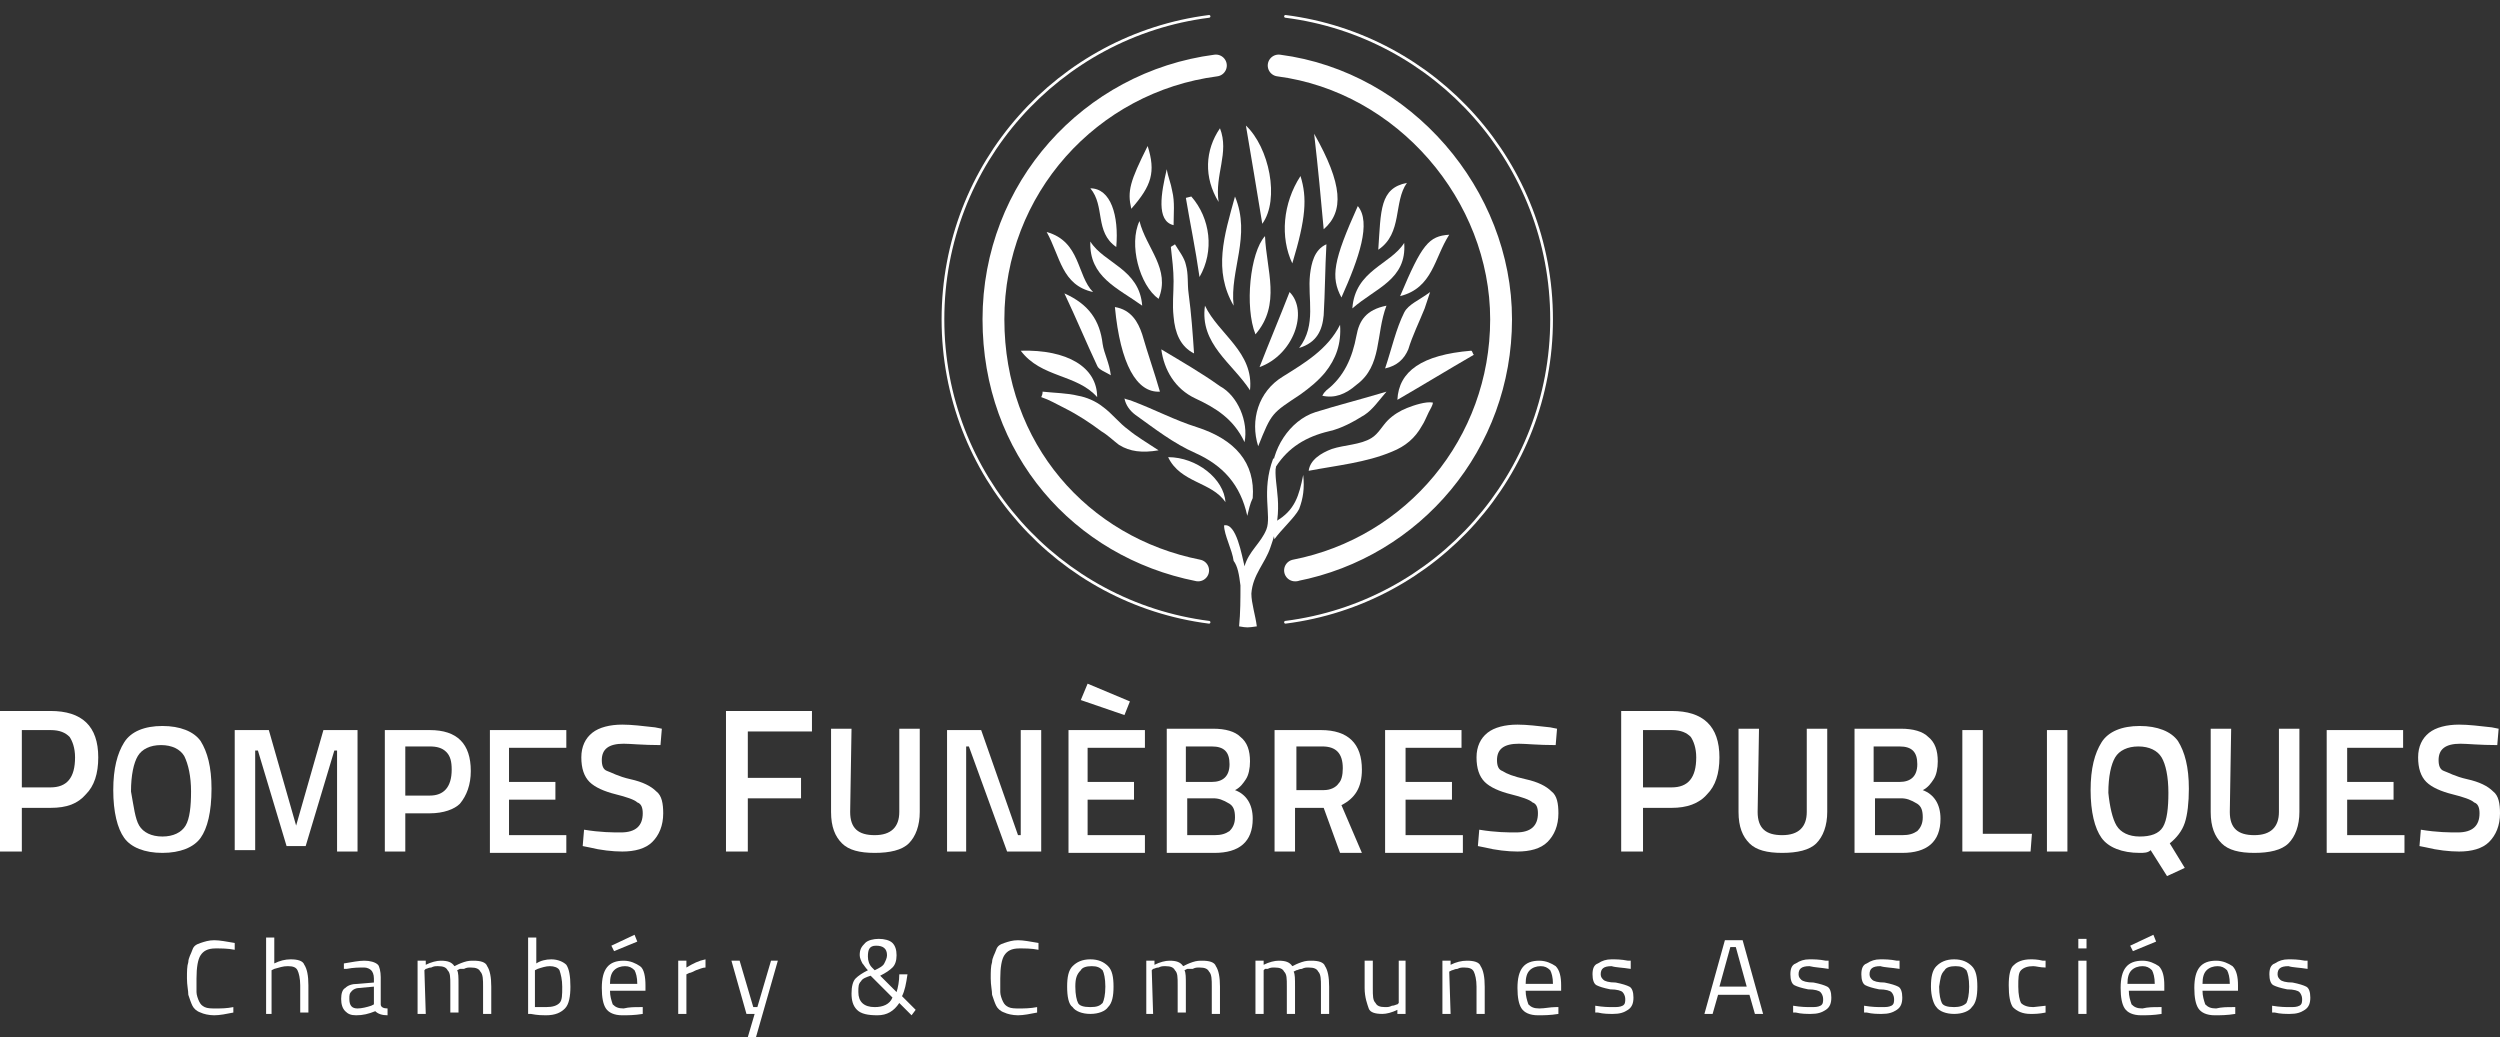 <?xml version="1.0" encoding="utf-8"?>
<!-- Generator: Adobe Illustrator 27.8.0, SVG Export Plug-In . SVG Version: 6.00 Build 0)  -->
<svg version="1.1" xmlns="http://www.w3.org/2000/svg" xmlns:xlink="http://www.w3.org/1999/xlink" x="0px" y="0px"
	 viewBox="0 0 183.2 76" style="enable-background:new 0 0 183.2 76;" xml:space="preserve">
<rect x="0" y="0" width="183.2" height="76" fill="#333333" stroke="none"/>
<style type="text/css">
	.st0{fill:#FFFFFF;}
	.st1{fill:none;stroke:#FFFFFF;stroke-width:1.6;stroke-linecap:round;stroke-linejoin:round;}
	.st2{fill:none;stroke:#FFFFFF;stroke-width:0.2;stroke-linecap:round;stroke-linejoin:round;}
</style>
<g id="Calque_1">
	<path class="st0" d="M91.4,37.8c-0.5-2.3-1.8-3.7-3.8-4.6c-1.6-0.7-3-1.8-4.4-2.8c-0.4-0.3-0.7-0.7-0.8-1.2
		c0.2,0.1,0.4,0.1,0.6,0.2c1.6,0.6,3.1,1.4,4.7,1.9c2.8,0.9,4.3,2.6,4.1,5.2C91.6,36.9,91.5,37.4,91.4,37.8L91.4,37.8z"/>
	<path class="st0" d="M92.2,32.7c-0.6-1.9,0-4,1.8-5.1c1.6-1,3.3-2,4.2-3.8c0.1,1.4-0.3,2.5-1.1,3.5c-0.5,0.6-1.1,1.1-1.8,1.6
		C93.2,30.3,93.2,30.2,92.2,32.7L92.2,32.7z"/>
	<path class="st0" d="M76.4,28.7c0.9,0.1,1.8,0.1,2.6,0.3c0.6,0.1,1.3,0.4,1.8,0.8c0.7,0.5,1.2,1.2,1.9,1.7c0.6,0.5,1.3,0.9,2.2,1.5
		c-1.2,0.2-2.1,0.1-2.9-0.4c-0.4-0.3-0.8-0.7-1.3-1C79.9,31,79,30.4,78,29.9c-0.6-0.3-1.1-0.6-1.7-0.8
		C76.4,28.9,76.4,28.8,76.4,28.7L76.4,28.7z"/>
	<path class="st0" d="M101.6,28.7c-0.6,0.7-1,1.3-1.6,1.7c-0.8,0.5-1.7,1-2.6,1.2c-1.7,0.4-3,1.2-3.9,2.6c-0.1,0.2-0.1,0.5-0.3,0.8
		c-0.1-2,1.3-4.2,3.2-4.8C98,29.7,99.6,29.3,101.6,28.7L101.6,28.7z"/>
	<path class="st0" d="M91.2,32.4c-0.8-1.7-2.1-2.5-3.6-3.2c-1.5-0.7-2.3-2.1-2.5-3.6c1.5,0.9,2.9,1.7,4.3,2.7
		C90.7,29,91.5,30.9,91.2,32.4z"/>
	<path class="st0" d="M96.9,29c0.1-0.2,0.2-0.3,0.3-0.4c1.3-1,1.9-2.4,2.2-4c0.2-1.1,0.7-1.9,2.2-2.2c-0.8,2.1-0.3,4.4-2.2,5.8
		C98.6,28.9,97.8,29.2,96.9,29z"/>
	<path class="st0" d="M81.7,22.5c1.2,0.2,1.7,1.1,2,2c0.4,1.4,0.9,2.8,1.3,4.2C83.3,28.8,82.1,26.7,81.7,22.5z"/>
	<path class="st0" d="M87.5,25.9c-1-0.5-1.4-1.5-1.5-2.7c-0.1-0.9,0-1.7,0-2.6c0-0.8-0.1-1.6-0.2-2.5c0.1-0.1,0.2-0.1,0.3-0.2
		c0.3,0.5,0.7,1,0.8,1.5c0.2,0.7,0.1,1.4,0.2,2.1C87.3,23,87.4,24.4,87.5,25.9L87.5,25.9z"/>
	<path class="st0" d="M92.7,17.3c0.1,2.5,1.2,5-0.7,7.2C91.2,22.5,91.6,18.5,92.7,17.3z"/>
	<path class="st0" d="M88.3,22.4c1,2.1,3.6,3.4,3.3,6.2C90.3,26.6,87.9,25.2,88.3,22.4z"/>
	<path class="st0" d="M90.5,14.4c1.2,2.9-0.4,5.4-0.1,8C88.9,19.8,89.7,17.3,90.5,14.4z"/>
	<path class="st0" d="M74.8,25.7c3.4-0.1,5.6,1.2,5.6,3.4C78.9,27.4,76.3,27.7,74.8,25.7z"/>
	<path class="st0" d="M97.2,17.9c-0.1,1.8-0.1,3.5-0.2,5.2c-0.1,1.1-0.5,2-1.8,2.4c1.3-1.7,0.6-3.6,0.8-5.4
		C96.1,19.3,96.3,18.3,97.2,17.9z"/>
	<path class="st0" d="M108,26c-1.9,1.1-3.7,2.2-5.6,3.3c0.1-2.1,1.8-3.3,5.4-3.6C107.9,25.7,107.9,25.9,108,26L108,26z"/>
	<path class="st0" d="M78,21.5c1.8,0.8,2.6,2,2.8,3.7c0.1,0.7,0.5,1.4,0.6,2.3c-0.3-0.2-0.9-0.4-1-0.7C79.6,25.1,78.9,23.4,78,21.5z
		"/>
	<path class="st0" d="M102.9,17.8c0.2,2.7-2.1,3.3-3.8,4.8C99.3,19.8,101.9,19.4,102.9,17.8z"/>
	<path class="st0" d="M83.5,16.2c0.5,2,2.3,3.5,1.4,5.7C83.5,20.9,82.7,17.9,83.5,16.2z"/>
	<path class="st0" d="M83.7,22.4c-1.8-1.3-3.9-2.1-3.8-4.7C80.9,19.3,83.5,19.7,83.7,22.4z"/>
	<path class="st0" d="M92.3,26.9c0.7-1.8,1.5-3.7,2.2-5.5C95.9,22.8,94.8,26,92.3,26.9z"/>
	<path class="st0" d="M101.5,27c0.5-1.5,0.8-2.9,1.4-4.1c0.3-0.6,1.1-0.9,1.9-1.5c-0.2,0.6-0.3,0.9-0.4,1.2c-0.4,1-0.9,2-1.2,3
		C102.9,26.3,102.4,26.8,101.5,27z"/>
	<path class="st0" d="M99.5,15.1c1,1.2,0.1,3.8-1.2,6.7C97.5,20.3,97.7,19.1,99.5,15.1z"/>
	<path class="st0" d="M87.3,14.4c1.4,1.6,1.7,4,0.6,5.9c-0.3-2.1-0.7-4-1-5.8L87.3,14.4L87.3,14.4z"/>
	<path class="st0" d="M106.2,17.2c-1.1,1.7-1.2,3.9-3.6,4.5C104.2,17.9,104.7,17.3,106.2,17.2z"/>
	<path class="st0" d="M76.7,17c2.5,0.7,2.2,3.2,3.4,4.4C77.8,20.9,77.7,18.8,76.7,17z"/>
	<path class="st0" d="M89.8,36.8c-1-1.5-3.3-1.4-4.2-3.3C87.7,33.5,89.7,35.1,89.8,36.8z"/>
	<path class="st0" d="M101,18.3c0.2-2.9,0.1-4.5,2.1-4.9C102.1,14.8,102.8,17.1,101,18.3z"/>
	<path class="st0" d="M94.7,19.3c-0.9-1.9-0.7-4.4,0.6-6.4C95.8,14.5,95.7,16,94.7,19.3z"/>
	<path class="st0" d="M91.3,9.2c1.7,1.6,2.5,5.4,1.2,7.2C92.1,13.9,91.7,11.6,91.3,9.2z"/>
	<path class="st0" d="M81.8,18.1c-1.6-1.1-0.8-3-1.9-4.3C81.4,13.8,82,15.8,81.8,18.1z"/>
	<path class="st0" d="M96.3,9.8c2.1,3.7,2.2,5.7,0.7,7C96.8,14.6,96.6,12.4,96.3,9.8z"/>
	<path class="st0" d="M84.1,10.7c0.6,1.9,0.3,2.9-1.2,4.6C82.6,14,82.8,13.3,84.1,10.7z"/>
	<path class="st0" d="M89.4,9.4c0.7,1.8-0.4,3.4-0.1,5.4C88.2,13,88.3,11,89.4,9.4z"/>
	<path class="st0" d="M86,16.5c0-0.8,0.1-1.7-0.1-2.5c-0.1-0.6-0.3-1-0.4-1.6C85.1,14.1,84.7,16.2,86,16.5z"/>
	<path class="st0" d="M93.5,38.2c1.4-0.8,1.7-1.9,2-3.4c0.1,1,0,1.7-0.3,2.5c-0.3,0.6-1.3,1.5-1.8,2.2
		C93.4,39.7,93.2,38.5,93.5,38.2z"/>
	<path class="st0" d="M90.9,42.9c0,1,0,2-0.1,3c0.6,0.1,0.6,0.1,1.3,0c-0.1-0.8-0.4-1.7-0.4-2.4c0.1-1.4,1-2.2,1.4-3.4
		c1.1-3,0.2-4.5,0.4-6c-0.1,0-0.1-0.6-0.2-0.5c-0.9,2.4-0.1,4.2-0.5,5.2c-0.4,1-1.3,1.6-1.6,2.7c-0.2-0.8-0.6-3.2-1.5-3
		c0,0.7,0.6,1.8,0.7,2.6C90.7,41.5,90.8,42.1,90.9,42.9L90.9,42.9z"/>
	<path class="st0" d="M95.9,34.5c0.1-0.8,0.9-1.3,1.7-1.6c0.9-0.3,2.1-0.3,2.9-0.8c0.5-0.3,0.8-0.9,1.2-1.3c0.4-0.4,0.9-0.7,1.4-0.9
		c0.5-0.2,1.4-0.5,1.9-0.4c0,0.2-0.2,0.5-0.3,0.7c-0.2,0.4-0.3,0.7-0.5,1c-0.5,0.9-1.2,1.5-2.2,1.9C100.1,33.9,98,34.1,95.9,34.5z"
		/>
	<path class="st1" d="M89.1,4.8c-9.2,1.2-16.3,9-16.3,18.6c0,9.5,6.4,16.7,15,18.4"/>
	<path class="st1" d="M94.9,41.8C94.9,41.8,95,41.8,94.9,41.8c8.7-1.7,15.1-9.3,15.1-18.4c0-9.1-7.1-17.4-16.3-18.6"/>
	<path class="st2" d="M94.2,45.6c11-1.4,19.5-10.8,19.5-22.2c0-11.4-8.5-20.8-19.5-22.2"/>
	<path class="st2" d="M88.6,1.2C77.6,2.6,69.1,12,69.1,23.4c0,11.4,8.5,20.8,19.5,22.2"/>
</g>
<g id="Calque_2">
	<path class="st0" d="M3.7,59.2H1.6v3.2H0V52.1h3.7c2.3,0,3.5,1.1,3.5,3.4c0,1.2-0.3,2.1-0.9,2.7C5.7,58.9,4.9,59.2,3.7,59.2
		L3.7,59.2z M1.6,57.7h2.1c1.2,0,1.8-0.7,1.8-2.2c0-0.7-0.2-1.2-0.4-1.5c-0.3-0.3-0.7-0.5-1.4-0.5H1.6L1.6,57.7L1.6,57.7z"/>
	<path class="st0" d="M14.7,61.4c-0.5,0.7-1.5,1.1-2.8,1.1s-2.3-0.4-2.8-1.1c-0.5-0.7-0.8-1.9-0.8-3.5c0-1.6,0.3-2.7,0.8-3.5
		c0.5-0.8,1.5-1.2,2.8-1.2s2.3,0.4,2.8,1.1c0.5,0.8,0.8,1.9,0.8,3.5C15.5,59.5,15.2,60.7,14.7,61.4z M10.2,60.5
		c0.3,0.5,0.9,0.8,1.7,0.8s1.4-0.3,1.7-0.8C13.9,60,14,59.1,14,58s-0.2-2-0.5-2.6c-0.3-0.5-0.9-0.8-1.7-0.8c-0.8,0-1.4,0.3-1.7,0.8
		c-0.3,0.5-0.5,1.4-0.5,2.6C9.8,59.1,9.9,60,10.2,60.5L10.2,60.5z"/>
	<path class="st0" d="M17.2,62.4v-8.9h2.5l2,7l2-7h2.5v8.9h-1.5V55h-0.2l-2.1,7H21l-2.1-7h-0.2v7.3H17.2L17.2,62.4z"/>
	<path class="st0" d="M31.5,59.6h-1.8v2.8h-1.5v-8.9h3.3c2,0,3,1,3,3c0,1-0.3,1.8-0.8,2.4C33.3,59.3,32.5,59.6,31.5,59.6L31.5,59.6z
		 M29.7,58.3h1.8c1,0,1.6-0.6,1.6-1.9c0-0.6-0.1-1-0.4-1.3c-0.3-0.3-0.7-0.4-1.2-0.4h-1.8V58.3z"/>
	<path class="st0" d="M35.9,62.4v-8.9h5.6v1.3h-4.2v2.5h3.4v1.3h-3.4v2.6h4.2v1.3H35.9z"/>
	<path class="st0" d="M45.7,54.5c-1.1,0-1.6,0.4-1.6,1.2c0,0.4,0.1,0.7,0.4,0.8s0.8,0.4,1.7,0.6c0.9,0.2,1.5,0.5,1.9,0.9
		c0.4,0.3,0.5,0.9,0.5,1.6c0,0.9-0.3,1.6-0.8,2.1c-0.5,0.5-1.3,0.7-2.2,0.7c-0.7,0-1.6-0.1-2.4-0.3l-0.5-0.1l0.1-1.2
		c1.2,0.2,2.1,0.2,2.7,0.2c1.1,0,1.6-0.5,1.6-1.4c0-0.4-0.1-0.7-0.4-0.8c-0.2-0.2-0.8-0.4-1.6-0.6c-0.8-0.2-1.5-0.5-1.9-0.9
		c-0.4-0.4-0.6-1-0.6-1.8c0-0.8,0.3-1.4,0.8-1.8c0.5-0.4,1.3-0.6,2.2-0.6c0.7,0,1.5,0.1,2.4,0.2l0.5,0.1l-0.1,1.2
		C47.1,54.6,46.2,54.5,45.7,54.5L45.7,54.5z"/>
	<path class="st0" d="M53.2,62.4V52.1h6.3v1.5h-4.7V57h3.9v1.5h-3.9v3.9L53.2,62.4L53.2,62.4z"/>
	<path class="st0" d="M62.3,59.5c0,1.2,0.6,1.7,1.8,1.7c1.2,0,1.8-0.6,1.8-1.7v-6.1h1.5v6.1c0,1-0.3,1.8-0.8,2.3
		c-0.5,0.5-1.4,0.7-2.5,0.7s-1.9-0.2-2.4-0.7c-0.5-0.5-0.8-1.2-0.8-2.3v-6.1h1.5L62.3,59.5L62.3,59.5z"/>
	<path class="st0" d="M69.4,62.4v-8.9h2.5l2.7,7.7h0.2v-7.7h1.5v8.9h-2.5L71,54.7h-0.2v7.7H69.4L69.4,62.4z"/>
	<path class="st0" d="M78.3,62.4v-8.9h5.6v1.3h-4.2v2.5h3.4v1.3h-3.4v2.6h4.2v1.3H78.3z M79.7,50.1l3.1,1.3l-0.4,1l-3.2-1.1
		L79.7,50.1z"/>
	<path class="st0" d="M85.5,53.4h3.4c0.9,0,1.6,0.2,2,0.6c0.5,0.4,0.7,1,0.7,1.8c0,0.5-0.1,1-0.3,1.3s-0.4,0.6-0.8,0.8
		c0.8,0.3,1.3,1,1.3,2.1c0,1.7-1,2.5-2.8,2.5h-3.5L85.5,53.4L85.5,53.4z M88.8,54.7h-1.9v2.6h1.9c0.8,0,1.3-0.4,1.3-1.3
		C90.1,55.1,89.7,54.7,88.8,54.7z M88.9,58.5h-1.9v2.7h2c0.5,0,0.8-0.1,1.1-0.3c0.2-0.2,0.4-0.5,0.4-1c0-0.5-0.1-0.8-0.4-1
		C89.6,58.6,89.3,58.5,88.9,58.5z"/>
	<path class="st0" d="M94.9,59.2v3.2h-1.5v-8.9h3.4c2,0,3,1,3,2.9c0,1.3-0.5,2.1-1.5,2.6l1.5,3.5h-1.6L97,59.2H94.9z M98.4,56.3
		c0-1.1-0.5-1.6-1.5-1.6h-1.9v3.2h2c0.5,0,0.9-0.2,1.1-0.5C98.3,57.2,98.4,56.8,98.4,56.3L98.4,56.3z"/>
	<path class="st0" d="M101.5,62.4v-8.9h5.6v1.3H103v2.5h3.4v1.3H103v2.6h4.2v1.3H101.5z"/>
	<path class="st0" d="M111.3,54.5c-1.1,0-1.6,0.4-1.6,1.2c0,0.4,0.1,0.7,0.4,0.8c0.3,0.2,0.8,0.4,1.7,0.6c0.9,0.2,1.5,0.5,1.9,0.9
		c0.4,0.3,0.5,0.9,0.5,1.6c0,0.9-0.3,1.6-0.8,2.1s-1.3,0.7-2.2,0.7c-0.7,0-1.6-0.1-2.4-0.3l-0.5-0.1l0.1-1.2
		c1.2,0.2,2.1,0.2,2.7,0.2c1.1,0,1.6-0.5,1.6-1.4c0-0.4-0.1-0.7-0.4-0.8c-0.2-0.2-0.8-0.4-1.6-0.6c-0.8-0.2-1.5-0.5-1.9-0.9
		c-0.4-0.4-0.6-1-0.6-1.8c0-0.8,0.3-1.4,0.8-1.8c0.5-0.4,1.3-0.6,2.2-0.6c0.7,0,1.5,0.1,2.4,0.2l0.5,0.1l-0.1,1.2
		C112.7,54.6,111.8,54.5,111.3,54.5L111.3,54.5z"/>
	<path class="st0" d="M122.5,59.2h-2.1v3.2h-1.6V52.1h3.7c2.3,0,3.5,1.1,3.5,3.4c0,1.2-0.3,2.1-0.9,2.7
		C124.5,58.9,123.6,59.2,122.5,59.2L122.5,59.2z M120.4,57.7h2.1c1.2,0,1.8-0.7,1.8-2.2c0-0.7-0.2-1.2-0.4-1.5
		c-0.3-0.3-0.7-0.5-1.4-0.5h-2.1L120.4,57.7L120.4,57.7z"/>
	<path class="st0" d="M128.8,59.5c0,1.2,0.6,1.7,1.8,1.7c1.2,0,1.8-0.6,1.8-1.7v-6.1h1.5v6.1c0,1-0.3,1.8-0.8,2.3
		c-0.5,0.5-1.4,0.7-2.5,0.7c-1.1,0-1.9-0.2-2.4-0.7c-0.5-0.5-0.8-1.2-0.8-2.3v-6.1h1.5L128.8,59.5L128.8,59.5z"/>
	<path class="st0" d="M135.9,53.4h3.4c0.9,0,1.6,0.2,2,0.6c0.5,0.4,0.7,1,0.7,1.8c0,0.5-0.1,1-0.3,1.3c-0.2,0.3-0.4,0.6-0.8,0.8
		c0.8,0.3,1.3,1,1.3,2.1c0,1.7-1,2.5-2.8,2.5h-3.5L135.9,53.4L135.9,53.4z M139.2,54.7h-1.9v2.6h1.9c0.8,0,1.3-0.4,1.3-1.3
		C140.5,55.1,140.1,54.7,139.2,54.7z M139.3,58.5h-1.9v2.7h2c0.5,0,0.8-0.1,1.1-0.3c0.2-0.2,0.4-0.5,0.4-1c0-0.5-0.1-0.8-0.4-1
		C140,58.6,139.7,58.5,139.3,58.5z"/>
	<path class="st0" d="M148.8,62.4h-5v-8.9h1.5v7.6h3.6L148.8,62.4L148.8,62.4z"/>
	<path class="st0" d="M150,62.4v-8.9h1.5v8.9H150z"/>
	<path class="st0" d="M156.8,62.5c-1.3,0-2.3-0.4-2.8-1.1c-0.5-0.7-0.8-1.9-0.8-3.5c0-1.6,0.3-2.7,0.8-3.5c0.5-0.8,1.5-1.2,2.8-1.2
		s2.3,0.4,2.8,1.1c0.5,0.8,0.8,1.9,0.8,3.5c0,1-0.1,1.9-0.3,2.5c-0.2,0.6-0.6,1.1-1.1,1.5l1.1,1.8l-1.3,0.6l-1.2-1.9
		C157.4,62.5,157.1,62.5,156.8,62.5L156.8,62.5z M155.1,60.5c0.3,0.5,0.9,0.8,1.7,0.8c0.8,0,1.4-0.2,1.7-0.7
		c0.3-0.5,0.4-1.4,0.4-2.5c0-1.2-0.2-2.1-0.5-2.6c-0.3-0.5-0.9-0.8-1.7-0.8c-0.8,0-1.4,0.3-1.7,0.8c-0.3,0.5-0.5,1.4-0.5,2.6
		C154.6,59.1,154.8,60,155.1,60.5L155.1,60.5z"/>
	<path class="st0" d="M163.4,59.5c0,1.2,0.6,1.7,1.8,1.7c1.2,0,1.8-0.6,1.8-1.7v-6.1h1.5v6.1c0,1-0.3,1.8-0.8,2.3
		c-0.5,0.5-1.4,0.7-2.5,0.7c-1.1,0-1.9-0.2-2.4-0.7c-0.5-0.5-0.8-1.2-0.8-2.3v-6.1h1.5L163.4,59.5L163.4,59.5z"/>
	<path class="st0" d="M170.5,62.4v-8.9h5.6v1.3H172v2.5h3.4v1.3H172v2.6h4.2v1.3H170.5z"/>
	<path class="st0" d="M180.3,54.5c-1.1,0-1.6,0.4-1.6,1.2c0,0.4,0.1,0.7,0.4,0.8s0.8,0.4,1.7,0.6c0.9,0.2,1.5,0.5,1.9,0.9
		c0.4,0.3,0.5,0.9,0.5,1.6c0,0.9-0.3,1.6-0.8,2.1c-0.5,0.5-1.3,0.7-2.2,0.7c-0.7,0-1.6-0.1-2.4-0.3l-0.5-0.1l0.1-1.2
		c1.2,0.2,2.1,0.2,2.7,0.2c1.1,0,1.6-0.5,1.6-1.4c0-0.4-0.1-0.7-0.4-0.8c-0.2-0.2-0.8-0.4-1.6-0.6c-0.8-0.2-1.5-0.5-1.9-0.9
		c-0.4-0.4-0.6-1-0.6-1.8c0-0.8,0.3-1.4,0.8-1.8c0.5-0.4,1.3-0.6,2.2-0.6c0.7,0,1.5,0.1,2.4,0.2l0.5,0.1l-0.1,1.2
		C181.7,54.6,180.8,54.5,180.3,54.5L180.3,54.5z"/>
	<path class="st0" d="M17.1,74.2c-0.5,0.1-1,0.2-1.4,0.2s-0.8-0.1-1-0.2c-0.3-0.1-0.5-0.3-0.6-0.5c-0.1-0.2-0.2-0.5-0.3-0.8
		c0-0.3-0.1-0.7-0.1-1.2s0-0.9,0.1-1.2c0-0.3,0.2-0.6,0.3-0.9c0.1-0.3,0.3-0.4,0.6-0.5c0.3-0.1,0.6-0.2,1-0.2s0.9,0.1,1.5,0.2l0,0.5
		c-0.5-0.1-1-0.1-1.4-0.1c-0.6,0-0.9,0.2-1.1,0.5c-0.2,0.3-0.3,0.9-0.3,1.7c0,0.4,0,0.7,0,1c0,0.2,0.1,0.5,0.2,0.7
		c0.1,0.2,0.2,0.3,0.4,0.4c0.2,0.1,0.5,0.1,0.8,0.1c0.4,0,0.8,0,1.3-0.1L17.1,74.2L17.1,74.2z"/>
	<path class="st0" d="M20.1,74.3h-0.6v-5.6h0.6v1.9c0.4-0.2,0.8-0.3,1.2-0.3c0.5,0,0.9,0.1,1,0.4c0.2,0.3,0.3,0.8,0.3,1.5v2H22v-2
		c0-0.5-0.1-0.9-0.2-1.1c-0.1-0.2-0.3-0.3-0.7-0.3s-0.6,0.1-1,0.2l-0.2,0.1V74.3L20.1,74.3z"/>
	<path class="st0" d="M27.9,71.6v2c0,0.2,0.2,0.3,0.5,0.3l0,0.5c-0.4,0-0.7-0.1-0.9-0.3c-0.5,0.2-0.9,0.3-1.4,0.3
		c-0.4,0-0.6-0.1-0.8-0.3c-0.2-0.2-0.3-0.5-0.3-0.9c0-0.4,0.1-0.7,0.3-0.8c0.2-0.2,0.5-0.3,0.9-0.3l1.2-0.1v-0.3
		c0-0.3-0.1-0.5-0.2-0.6c-0.1-0.1-0.3-0.2-0.5-0.2c-0.4,0-0.8,0-1.3,0.1l-0.2,0l0-0.4c0.6-0.1,1.1-0.2,1.5-0.2c0.4,0,0.8,0.1,1,0.3
		C27.8,70.8,27.9,71.2,27.9,71.6L27.9,71.6z M25.6,73.2c0,0.5,0.2,0.7,0.6,0.7c0.3,0,0.7-0.1,1-0.2l0.2-0.1v-1.3l-1.1,0.1
		c-0.2,0-0.4,0.1-0.5,0.2C25.6,72.8,25.6,72.9,25.6,73.2L25.6,73.2z"/>
	<path class="st0" d="M31.2,74.3h-0.6v-3.9h0.6v0.3c0.4-0.2,0.8-0.3,1.1-0.3c0.5,0,0.8,0.1,1,0.4c0.2-0.1,0.4-0.2,0.7-0.3
		c0.3-0.1,0.5-0.1,0.7-0.1c0.5,0,0.9,0.1,1,0.4c0.2,0.3,0.3,0.8,0.3,1.5v2h-0.6v-2c0-0.5,0-0.9-0.2-1.1c-0.1-0.2-0.3-0.3-0.7-0.3
		c-0.2,0-0.3,0-0.5,0.1C34,71,33.8,71,33.7,71l-0.2,0.1c0.1,0.2,0.1,0.5,0.1,1.1v2h-0.6v-2c0-0.6,0-0.9-0.2-1.1
		c-0.1-0.2-0.3-0.3-0.7-0.3c-0.2,0-0.3,0-0.5,0.1c-0.2,0-0.3,0.1-0.4,0.1l-0.1,0.1L31.2,74.3L31.2,74.3z"/>
	<path class="st0" d="M40.4,70.3c0.5,0,0.9,0.2,1.1,0.4c0.2,0.3,0.3,0.8,0.3,1.6c0,0.7-0.1,1.3-0.4,1.6c-0.3,0.3-0.7,0.5-1.4,0.5
		c-0.2,0-0.6,0-1.1-0.1l-0.2,0v-5.6h0.6v1.9C39.6,70.4,40,70.3,40.4,70.3L40.4,70.3z M40,73.8c0.5,0,0.8-0.1,1-0.3
		c0.2-0.2,0.2-0.6,0.2-1.2c0-0.5-0.1-0.9-0.2-1.2c-0.1-0.2-0.4-0.3-0.7-0.3c-0.3,0-0.6,0.1-0.9,0.2l-0.2,0.1v2.7
		C39.6,73.8,39.8,73.8,40,73.8L40,73.8z"/>
	<path class="st0" d="M46.9,73.8l0.2,0v0.5c-0.6,0.1-1.1,0.1-1.5,0.1c-0.6,0-1-0.2-1.2-0.5c-0.2-0.3-0.3-0.8-0.3-1.5
		c0-1.4,0.5-2,1.6-2c0.5,0,0.9,0.2,1.2,0.4s0.4,0.8,0.4,1.4l0,0.4h-2.6c0,0.4,0.1,0.7,0.2,1c0.2,0.2,0.4,0.3,0.8,0.3
		C46.1,73.8,46.5,73.8,46.9,73.8L46.9,73.8z M46.7,72.1c0-0.5-0.1-0.8-0.2-1c-0.2-0.2-0.4-0.3-0.7-0.3c-0.3,0-0.6,0.1-0.8,0.3
		c-0.2,0.2-0.3,0.5-0.3,1H46.7z M44.8,69.3l1.7-0.8l0.2,0.5L45,69.7L44.8,69.3L44.8,69.3z"/>
	<path class="st0" d="M49.7,74.3v-3.9h0.6v0.5c0.5-0.3,0.9-0.5,1.4-0.6v0.6c-0.2,0-0.4,0.1-0.7,0.2c-0.2,0.1-0.4,0.2-0.5,0.2
		l-0.2,0.1v2.9L49.7,74.3L49.7,74.3z"/>
	<path class="st0" d="M53.6,70.4h0.6l1,3.4h0.3l1-3.4H57L55.4,76h-0.6l0.5-1.7h-0.6L53.6,70.4L53.6,70.4z"/>
	<path class="st0" d="M63.4,69.1c0.2-0.2,0.6-0.3,1-0.3c0.4,0,0.8,0.1,1,0.3c0.2,0.2,0.3,0.5,0.3,0.9c0,0.4-0.1,0.7-0.3,0.9
		c-0.2,0.2-0.5,0.4-0.9,0.6l1.2,1.2c0.1-0.3,0.2-0.8,0.2-1.3h0.6c-0.1,0.7-0.2,1.2-0.4,1.6l1,1l-0.3,0.4l-0.9-0.9
		c-0.4,0.6-0.9,0.9-1.6,0.9c-0.7,0-1.2-0.1-1.5-0.4c-0.3-0.3-0.4-0.7-0.4-1.2c0-0.5,0.1-0.9,0.3-1.1c0.2-0.2,0.5-0.4,0.9-0.6
		c-0.2-0.2-0.3-0.4-0.4-0.5C63.1,70.4,63,70.2,63,70C63,69.6,63.1,69.4,63.4,69.1L63.4,69.1z M64.1,73.8c0.6,0,1.1-0.2,1.3-0.7
		l-1.6-1.6c-0.3,0.1-0.6,0.2-0.7,0.4c-0.2,0.2-0.2,0.4-0.2,0.8C62.9,73.4,63.3,73.8,64.1,73.8L64.1,73.8z M63.6,70.1
		c0,0.3,0.1,0.6,0.3,0.8l0.2,0.2c0.4-0.2,0.6-0.3,0.7-0.5c0.1-0.2,0.2-0.4,0.2-0.6c0-0.5-0.3-0.7-0.8-0.7S63.6,69.6,63.6,70.1
		L63.6,70.1z"/>
	<path class="st0" d="M76,74.2c-0.5,0.1-1,0.2-1.4,0.2c-0.4,0-0.8-0.1-1-0.2c-0.3-0.1-0.5-0.3-0.6-0.5c-0.1-0.2-0.2-0.5-0.3-0.8
		c0-0.3-0.1-0.7-0.1-1.2s0-0.9,0.1-1.2c0-0.3,0.2-0.6,0.3-0.9c0.1-0.3,0.3-0.4,0.6-0.5c0.3-0.1,0.6-0.2,1-0.2c0.4,0,0.9,0.1,1.5,0.2
		l0,0.5c-0.5-0.1-1-0.1-1.4-0.1c-0.6,0-0.9,0.2-1.1,0.5c-0.2,0.3-0.3,0.9-0.3,1.7c0,0.4,0,0.7,0,1c0,0.2,0.1,0.5,0.2,0.7
		c0.1,0.2,0.2,0.3,0.4,0.4c0.2,0.1,0.5,0.1,0.8,0.1s0.8,0,1.3-0.1L76,74.2L76,74.2z"/>
	<path class="st0" d="M78.2,72.3c0-0.7,0.1-1.2,0.4-1.5c0.3-0.3,0.7-0.5,1.3-0.5c0.6,0,1,0.2,1.3,0.5c0.3,0.3,0.4,0.8,0.4,1.5
		c0,0.7-0.1,1.2-0.4,1.5c-0.2,0.3-0.7,0.5-1.3,0.5c-0.6,0-1.1-0.2-1.3-0.5C78.3,73.6,78.2,73,78.2,72.3z M78.8,72.3
		c0,0.6,0.1,1,0.2,1.2c0.1,0.2,0.4,0.3,0.9,0.3s0.7-0.1,0.9-0.3c0.1-0.2,0.2-0.6,0.2-1.2c0-0.6-0.1-1-0.2-1.2
		c-0.2-0.2-0.4-0.3-0.8-0.3c-0.4,0-0.7,0.1-0.8,0.3C78.9,71.4,78.8,71.7,78.8,72.3L78.8,72.3z"/>
	<path class="st0" d="M84.5,74.3H84v-3.9h0.6v0.3c0.4-0.2,0.8-0.3,1.1-0.3c0.5,0,0.8,0.1,1,0.4c0.2-0.1,0.4-0.2,0.7-0.3
		c0.3-0.1,0.5-0.1,0.7-0.1c0.5,0,0.9,0.1,1,0.4c0.2,0.3,0.3,0.8,0.3,1.5v2h-0.6v-2c0-0.5,0-0.9-0.2-1.1c-0.1-0.2-0.3-0.3-0.7-0.3
		c-0.2,0-0.3,0-0.5,0.1C87.3,71,87.1,71,87,71l-0.2,0.1c0.1,0.2,0.1,0.5,0.1,1.1v2h-0.6v-2c0-0.6,0-0.9-0.2-1.1
		c-0.1-0.2-0.3-0.3-0.7-0.3c-0.2,0-0.3,0-0.5,0.1c-0.2,0-0.3,0.1-0.4,0.1l-0.1,0.1L84.5,74.3L84.5,74.3z"/>
	<path class="st0" d="M92.6,74.3H92v-3.9h0.6v0.3c0.4-0.2,0.8-0.3,1.1-0.3c0.5,0,0.8,0.1,1,0.4c0.2-0.1,0.4-0.2,0.7-0.3
		c0.3-0.1,0.5-0.1,0.7-0.1c0.5,0,0.9,0.1,1,0.4c0.2,0.3,0.3,0.8,0.3,1.5v2h-0.6v-2c0-0.5,0-0.9-0.2-1.1c-0.1-0.2-0.3-0.3-0.7-0.3
		c-0.2,0-0.3,0-0.5,0.1c-0.2,0-0.3,0.1-0.4,0.1l-0.2,0.1c0.1,0.2,0.1,0.5,0.1,1.1v2h-0.6v-2c0-0.6,0-0.9-0.2-1.1
		c-0.1-0.2-0.3-0.3-0.7-0.3c-0.2,0-0.3,0-0.5,0.1C93,71,92.8,71,92.7,71l-0.1,0.1L92.6,74.3L92.6,74.3z"/>
	<path class="st0" d="M102.4,70.4h0.6v3.9h-0.6V74c-0.4,0.2-0.8,0.3-1.1,0.3c-0.5,0-0.9-0.1-1-0.4s-0.3-0.8-0.3-1.5v-2h0.6v2
		c0,0.6,0,0.9,0.2,1.1c0.1,0.2,0.3,0.3,0.7,0.3c0.2,0,0.3,0,0.5-0.1c0.2,0,0.3-0.1,0.4-0.1l0.1-0.1V70.4z"/>
	<path class="st0" d="M106.3,74.3h-0.6v-3.9h0.6v0.3c0.4-0.2,0.8-0.3,1.2-0.3c0.5,0,0.9,0.1,1,0.4c0.2,0.3,0.3,0.8,0.3,1.5v2h-0.6
		v-2c0-0.5-0.1-0.9-0.2-1.1c-0.1-0.2-0.3-0.3-0.7-0.3c-0.2,0-0.3,0-0.5,0.1c-0.2,0-0.3,0.1-0.4,0.1l-0.2,0.1L106.3,74.3L106.3,74.3z
		"/>
	<path class="st0" d="M114,73.8l0.2,0v0.5c-0.6,0.1-1.1,0.1-1.5,0.1c-0.6,0-1-0.2-1.2-0.5c-0.2-0.3-0.3-0.8-0.3-1.5
		c0-1.4,0.5-2,1.6-2c0.5,0,0.9,0.2,1.2,0.4c0.3,0.3,0.4,0.8,0.4,1.4l0,0.4h-2.6c0,0.4,0.1,0.7,0.2,1c0.2,0.2,0.4,0.3,0.8,0.3
		S113.6,73.8,114,73.8L114,73.8z M113.8,72.1c0-0.5-0.1-0.8-0.2-1c-0.2-0.2-0.4-0.3-0.7-0.3s-0.6,0.1-0.8,0.3
		c-0.2,0.2-0.3,0.5-0.3,1H113.8z"/>
	<path class="st0" d="M118.1,70.8c-0.6,0-0.8,0.2-0.8,0.6c0,0.2,0.1,0.3,0.2,0.4c0.1,0.1,0.4,0.2,0.9,0.2c0.5,0.1,0.8,0.2,1,0.3
		c0.2,0.1,0.3,0.4,0.3,0.8c0,0.4-0.1,0.7-0.4,0.9c-0.3,0.2-0.6,0.3-1.1,0.3c-0.3,0-0.7,0-1.1-0.1l-0.2,0l0-0.5
		c0.6,0.1,1,0.1,1.3,0.1c0.3,0,0.5,0,0.7-0.1c0.2-0.1,0.2-0.3,0.2-0.5c0-0.2-0.1-0.4-0.2-0.5c-0.1-0.1-0.4-0.2-0.9-0.2
		c-0.5-0.1-0.8-0.2-1-0.3c-0.2-0.1-0.3-0.4-0.3-0.8s0.1-0.7,0.4-0.8c0.3-0.2,0.6-0.3,1-0.3c0.3,0,0.7,0,1.2,0.1l0.2,0V71
		C118.9,70.9,118.4,70.9,118.1,70.8L118.1,70.8z"/>
	<path class="st0" d="M124.9,74.3l1.5-5.4h1.3l1.5,5.4h-0.6l-0.4-1.4h-2.3l-0.4,1.4H124.9L124.9,74.3z M126.8,69.4l-0.8,2.9h2
		l-0.8-2.9H126.8L126.8,69.4z"/>
	<path class="st0" d="M132.6,70.8c-0.6,0-0.8,0.2-0.8,0.6c0,0.2,0.1,0.3,0.2,0.4c0.1,0.1,0.4,0.2,0.9,0.2c0.5,0.1,0.8,0.2,1,0.3
		c0.2,0.1,0.3,0.4,0.3,0.8c0,0.4-0.1,0.7-0.4,0.9c-0.3,0.2-0.6,0.3-1.1,0.3c-0.3,0-0.7,0-1.1-0.1l-0.2,0l0-0.5
		c0.6,0.1,1,0.1,1.3,0.1c0.3,0,0.5,0,0.7-0.1c0.2-0.1,0.2-0.3,0.2-0.5c0-0.2-0.1-0.4-0.2-0.5c-0.1-0.1-0.4-0.2-0.9-0.2
		c-0.5-0.1-0.8-0.2-1-0.3c-0.2-0.1-0.3-0.4-0.3-0.8s0.1-0.7,0.4-0.8c0.3-0.2,0.6-0.3,1-0.3c0.3,0,0.7,0,1.2,0.1l0.2,0V71
		C133.4,70.9,133,70.9,132.6,70.8L132.6,70.8z"/>
	<path class="st0" d="M137.8,70.8c-0.6,0-0.8,0.2-0.8,0.6c0,0.2,0.1,0.3,0.2,0.4c0.1,0.1,0.4,0.2,0.9,0.2c0.5,0.1,0.8,0.2,1,0.3
		c0.2,0.1,0.3,0.4,0.3,0.8c0,0.4-0.1,0.7-0.4,0.9c-0.3,0.2-0.6,0.3-1.1,0.3c-0.3,0-0.7,0-1.1-0.1l-0.2,0l0-0.5
		c0.6,0.1,1,0.1,1.3,0.1c0.3,0,0.5,0,0.7-0.1c0.2-0.1,0.2-0.3,0.2-0.5c0-0.2-0.1-0.4-0.2-0.5c-0.1-0.1-0.4-0.2-0.9-0.2
		c-0.5-0.1-0.8-0.2-1-0.3c-0.2-0.1-0.3-0.4-0.3-0.8s0.1-0.7,0.4-0.8c0.3-0.2,0.6-0.3,1-0.3c0.3,0,0.7,0,1.2,0.1l0.2,0V71
		C138.6,70.9,138.1,70.9,137.8,70.8L137.8,70.8z"/>
	<path class="st0" d="M141.5,72.3c0-0.7,0.1-1.2,0.4-1.5c0.3-0.3,0.7-0.5,1.3-0.5c0.6,0,1,0.2,1.3,0.5c0.3,0.3,0.4,0.8,0.4,1.5
		c0,0.7-0.1,1.2-0.4,1.5c-0.2,0.3-0.7,0.5-1.3,0.5c-0.6,0-1.1-0.2-1.3-0.5C141.7,73.6,141.5,73,141.5,72.3z M142.1,72.3
		c0,0.6,0.1,1,0.2,1.2c0.1,0.2,0.4,0.3,0.9,0.3c0.4,0,0.7-0.1,0.9-0.3c0.1-0.2,0.2-0.6,0.2-1.2c0-0.6-0.1-1-0.2-1.2
		c-0.2-0.2-0.4-0.3-0.8-0.3c-0.4,0-0.7,0.1-0.8,0.3C142.2,71.4,142.2,71.7,142.1,72.3L142.1,72.3z"/>
	<path class="st0" d="M148.8,70.3c0.2,0,0.5,0,0.9,0.1l0.2,0l0,0.5c-0.4,0-0.7-0.1-0.9-0.1c-0.4,0-0.7,0.1-0.9,0.3
		c-0.2,0.2-0.2,0.6-0.2,1.2c0,0.6,0.1,1,0.2,1.2c0.2,0.2,0.5,0.3,0.9,0.3l0.9-0.1l0,0.5c-0.5,0.1-0.8,0.1-1.1,0.1
		c-0.6,0-1-0.2-1.3-0.5c-0.2-0.3-0.3-0.8-0.3-1.6c0-0.7,0.1-1.3,0.4-1.5C147.8,70.5,148.2,70.3,148.8,70.3z"/>
	<path class="st0" d="M152.3,69.5v-0.7h0.6v0.7H152.3z M152.3,74.3v-3.9h0.6v3.9H152.3z"/>
	<path class="st0" d="M158.2,73.8l0.2,0v0.5c-0.6,0.1-1.1,0.1-1.5,0.1c-0.6,0-1-0.2-1.2-0.5c-0.2-0.3-0.3-0.8-0.3-1.5
		c0-1.4,0.5-2,1.6-2c0.5,0,0.9,0.2,1.2,0.4c0.3,0.3,0.4,0.8,0.4,1.4l0,0.4H156c0,0.4,0.1,0.7,0.2,1c0.2,0.2,0.4,0.3,0.8,0.3
		C157.4,73.8,157.8,73.8,158.2,73.8L158.2,73.8z M157.9,72.1c0-0.5-0.1-0.8-0.2-1c-0.2-0.2-0.4-0.3-0.7-0.3c-0.3,0-0.6,0.1-0.8,0.3
		c-0.2,0.2-0.3,0.5-0.3,1H157.9z M156.1,69.3l1.7-0.8L158,69l-1.7,0.7L156.1,69.3L156.1,69.3z"/>
	<path class="st0" d="M163.6,73.8l0.2,0v0.5c-0.6,0.1-1.1,0.1-1.5,0.1c-0.6,0-1-0.2-1.2-0.5c-0.2-0.3-0.3-0.8-0.3-1.5
		c0-1.4,0.5-2,1.6-2c0.5,0,0.9,0.2,1.2,0.4c0.3,0.3,0.4,0.8,0.4,1.4l0,0.4h-2.6c0,0.4,0.1,0.7,0.2,1c0.2,0.2,0.4,0.3,0.8,0.3
		C162.8,73.8,163.2,73.8,163.6,73.8L163.6,73.8z M163.4,72.1c0-0.5-0.1-0.8-0.2-1c-0.2-0.2-0.4-0.3-0.7-0.3c-0.3,0-0.6,0.1-0.8,0.3
		c-0.2,0.2-0.3,0.5-0.3,1H163.4z"/>
	<path class="st0" d="M167.7,70.8c-0.6,0-0.8,0.2-0.8,0.6c0,0.2,0.1,0.3,0.2,0.4c0.1,0.1,0.4,0.2,0.9,0.2c0.5,0.1,0.8,0.2,1,0.3
		c0.2,0.1,0.3,0.4,0.3,0.8c0,0.4-0.1,0.7-0.4,0.9c-0.3,0.2-0.6,0.3-1.1,0.3c-0.3,0-0.7,0-1.1-0.1l-0.2,0l0-0.5
		c0.6,0.1,1,0.1,1.3,0.1c0.3,0,0.5,0,0.7-0.1c0.2-0.1,0.2-0.3,0.2-0.5c0-0.2-0.1-0.4-0.2-0.5c-0.1-0.1-0.4-0.2-0.9-0.2
		c-0.5-0.1-0.8-0.2-1-0.3c-0.2-0.1-0.3-0.4-0.3-0.8s0.1-0.7,0.4-0.8c0.3-0.2,0.6-0.3,1-0.3c0.3,0,0.7,0,1.2,0.1l0.2,0V71
		C168.5,70.9,168,70.9,167.7,70.8L167.7,70.8z"/>
</g>
</svg>
